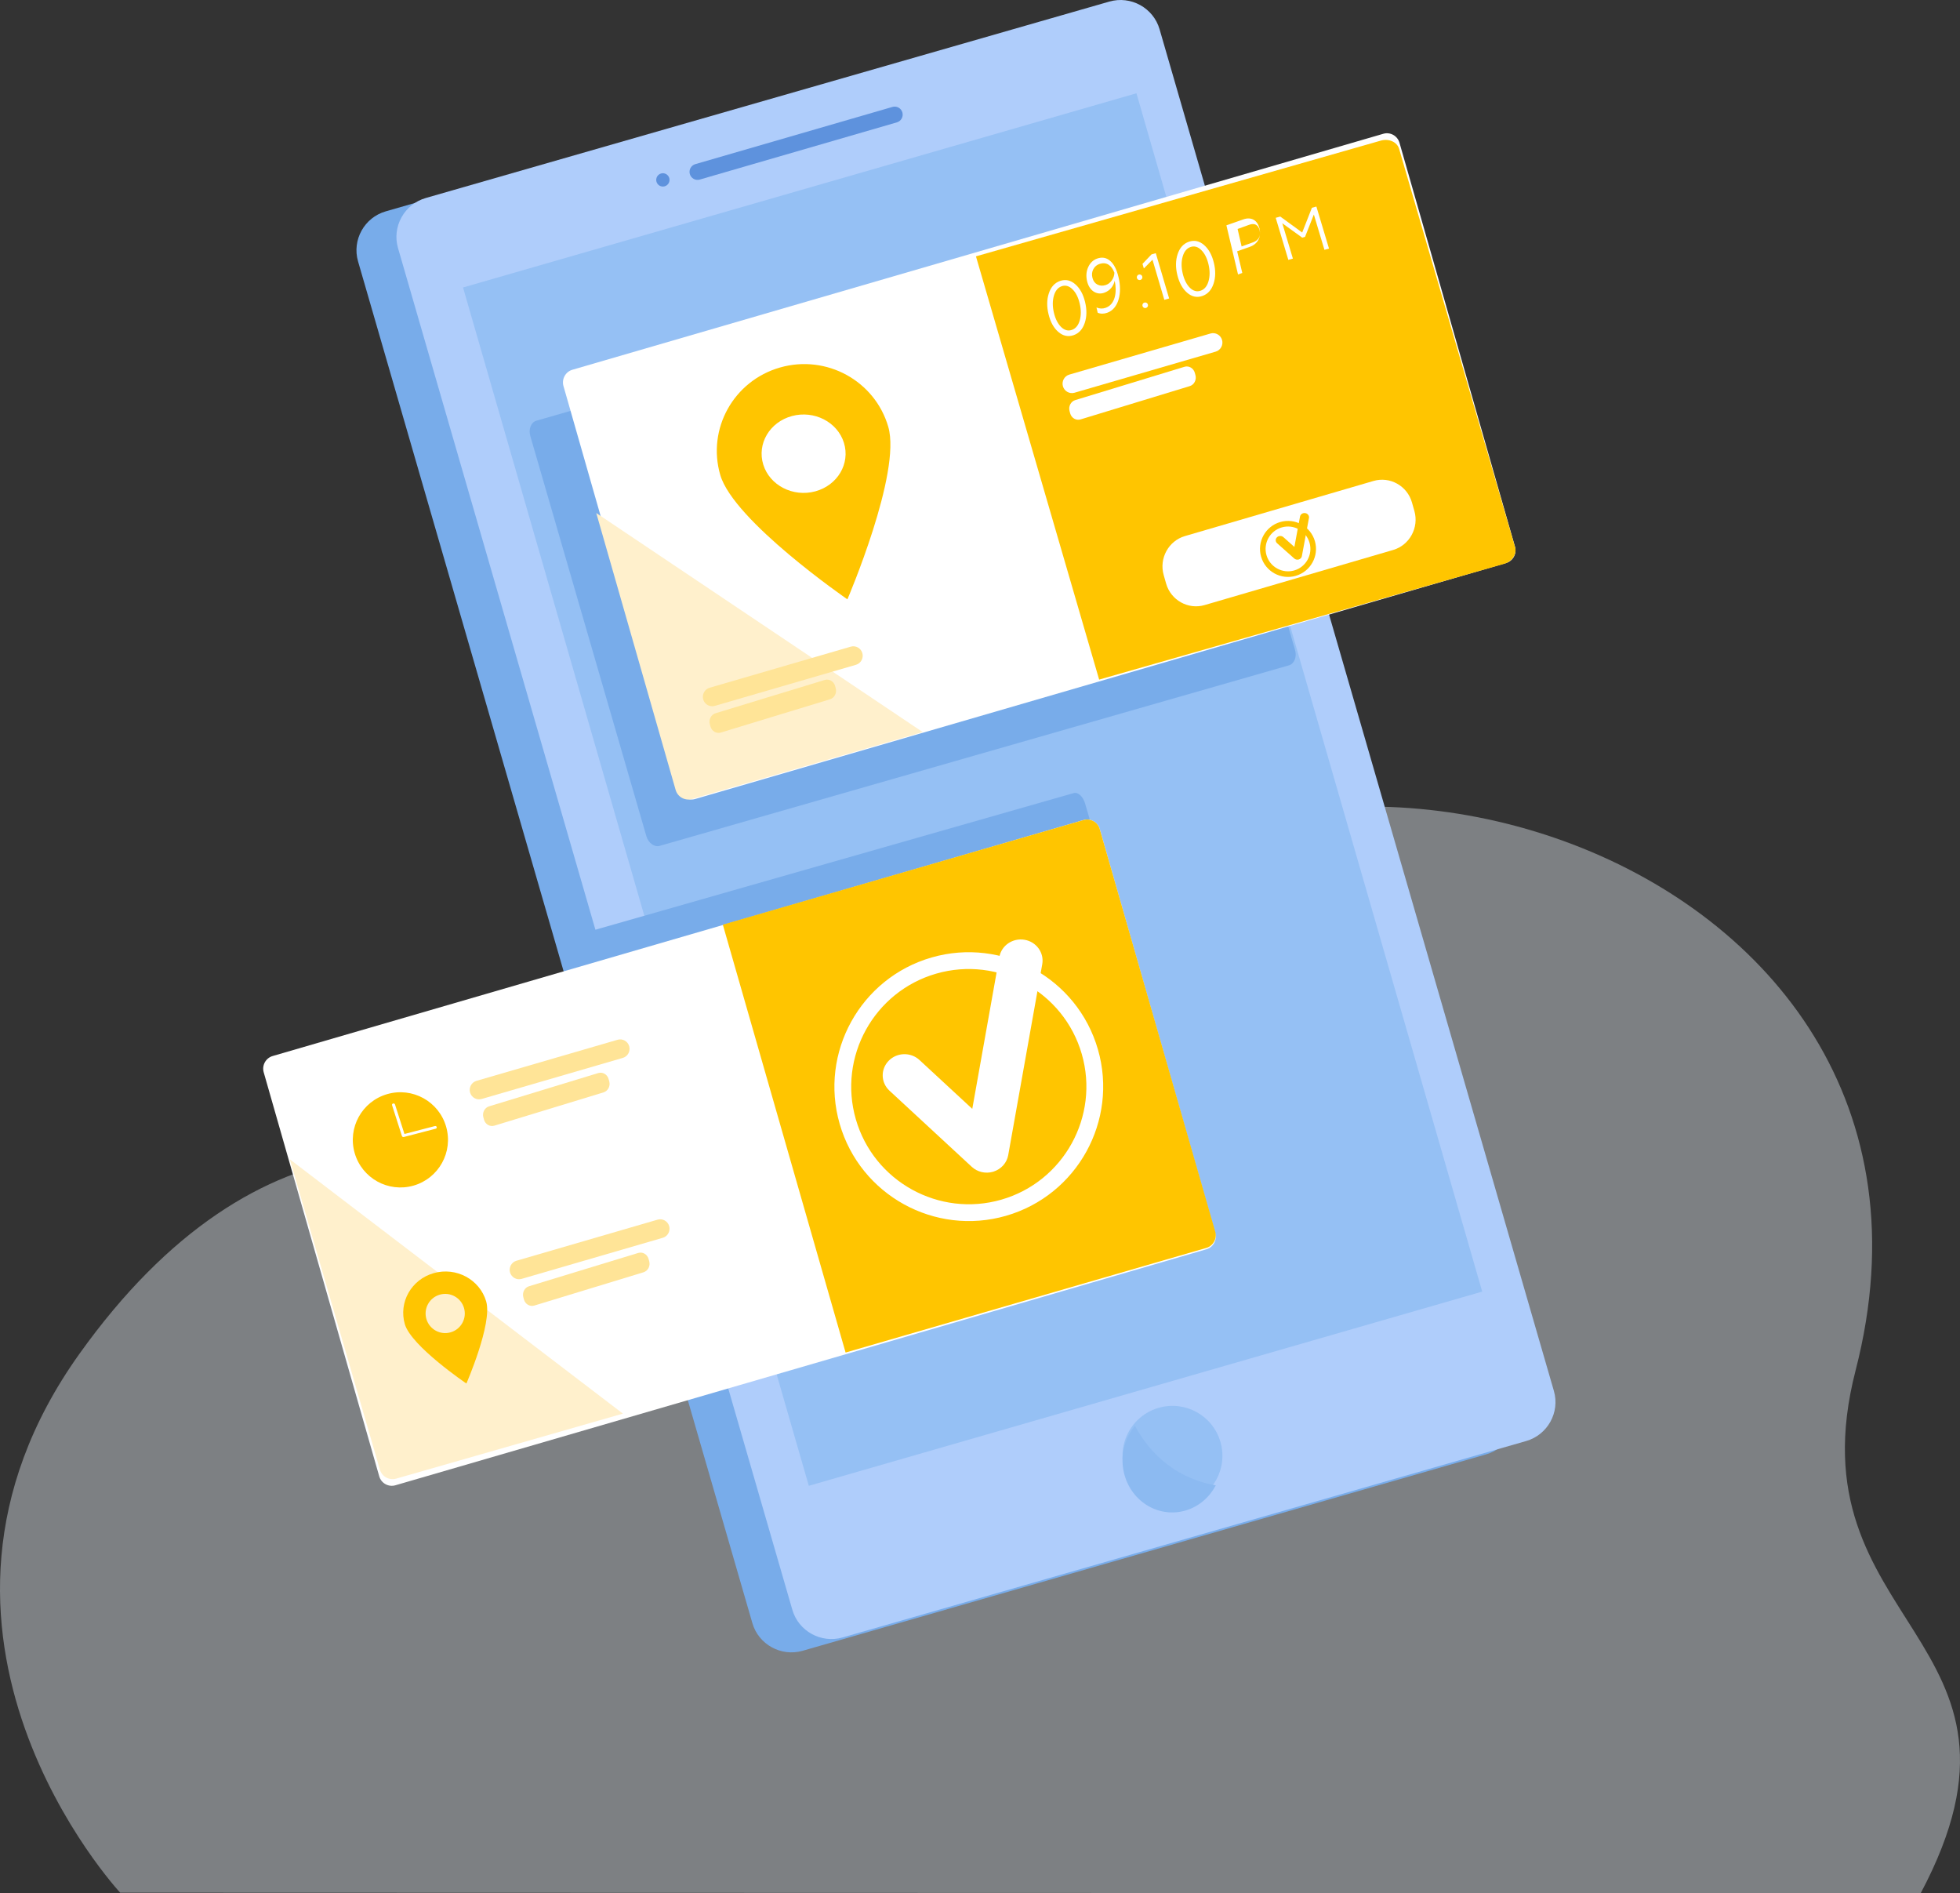 <?xml version="1.0" encoding="UTF-8"?>
<svg width="350px" height="338px" viewBox="0 0 350 338" version="1.1" xmlns="http://www.w3.org/2000/svg" xmlns:xlink="http://www.w3.org/1999/xlink">
    <rect x="0" y="0" width="350" height="338" fill="#333333" stroke="none"/>
    <title>71720A92-CB1F-4E5D-8658-06BB51878019</title>
    <g id="Parcours-prospect" stroke="none" stroke-width="1" fill="none" fill-rule="evenodd">
        <g id="type-method/1" transform="translate(-345, -263)">
            <g id="left" transform="translate(320, 163)">
                <g id="Group-79" transform="translate(25, 100)">
                    <path d="M21.463,337.903 C21.463,337.903 -21.538,291.705 14.191,241.689 C45.893,197.311 82.853,200.345 109.971,218.353 C121.52,226.024 154.82,219.299 183.161,174.143 C221.812,112.563 355.788,149.911 331.359,244.654 C319.538,290.503 367.337,292.169 342.981,338 L21.463,337.903 Z" id="Fill-1" fill-opacity="0.4" fill="#EBF3FA"></path>
                    <path d="M265.395,259.648 L143.322,294.718 C139.494,295.818 135.459,293.599 134.355,289.787 L63.936,46.661 C62.832,42.849 65.06,38.831 68.887,37.731 L190.961,2.661 C194.788,1.561 198.823,3.78 199.927,7.592 L270.346,250.718 C271.45,254.53 269.222,258.548 265.395,259.648" id="Fill-3" fill="#78ACEA"></path>
                    <path d="M207.064,5.214 L277.484,248.34 C278.587,252.15 276.359,256.169 272.531,257.269 L150.457,292.339 C146.629,293.439 142.596,291.219 141.493,287.409 L71.073,44.283 C69.969,40.47 72.195,36.452 76.023,35.352 L198.097,0.282 C201.925,-0.818 205.96,1.401 207.064,5.214" id="Fill-5" fill="#AFCDFB"></path>
                    <path d="M160.163,21.844 L124.95,32.061 C124.196,32.28 123.402,31.838 123.185,31.08 C122.967,30.322 123.406,29.524 124.159,29.305 L159.373,19.088 C160.126,18.87 160.921,19.311 161.138,20.069 C161.355,20.827 160.917,21.626 160.163,21.844" id="Fill-7" fill="#5E92DD"></path>
                    <path d="M118.701,33.26 L118.701,33.26 C118.072,33.441 117.409,33.075 117.228,32.447 C117.047,31.818 117.412,31.155 118.041,30.974 C118.67,30.792 119.333,31.158 119.514,31.787 C119.695,32.416 119.329,33.079 118.701,33.26" id="Fill-9" fill="#5E92DD"></path>
                    <path d="M217.939,257.436 C218.618,259.788 218.283,262.194 217.194,264.186 C216.094,266.202 214.22,267.793 211.841,268.479 C207.109,269.844 202.164,267.114 200.799,262.381 C199.921,259.338 200.737,256.21 202.689,254 C203.772,252.772 205.208,251.827 206.898,251.34 C211.63,249.974 216.574,252.703 217.939,257.436" id="Fill-11" fill="#95C0F4"></path>
                    <polygon id="Fill-13" fill="#95C0F4" points="264.681 230.591 144.43 265.262 82.685 51.324 202.937 16.653"></polygon>
                    <path d="M217.101,265.177 C216.006,267.28 214.143,268.938 211.778,269.653 C207.072,271.077 202.155,268.23 200.797,263.295 C199.925,260.122 200.735,256.861 202.677,254.556 C204.559,258.108 208.785,263.722 217.101,265.177" id="Fill-15" fill="#8CBAF1"></path>
                    <path d="M208.149,42.877 L207.867,42.958 L151.967,58.992 L95.784,75.107 C94.83,75.381 94.34,76.611 94.698,77.842 L115.421,149.277 C115.777,150.506 116.85,151.288 117.805,151.014 L173.988,134.899 L229.887,118.865 L230.169,118.784 C231.125,118.51 231.615,117.279 231.259,116.051 L210.535,44.616 C210.178,43.385 209.105,42.603 208.149,42.877" id="Fill-17" fill="#78ACEA"></path>
                    <path d="M191.749,141.586 L191.528,141.649 L147.756,154.151 L103.762,166.716 C103.015,166.929 102.696,168.11 103.055,169.341 L123.869,240.781 C124.227,242.01 125.132,242.841 125.879,242.628 L169.873,230.063 L213.644,217.561 L213.865,217.498 C214.614,217.284 214.933,216.103 214.575,214.875 L193.761,143.435 C193.402,142.203 192.497,141.372 191.749,141.586" id="Fill-19" fill="#78ACEA"></path>
                    <path d="M249.91,25.49 L270.538,97.612 C270.893,98.852 270.177,100.16 268.943,100.519 L124.128,142.65 C122.899,143.008 121.602,142.286 121.248,141.046 L100.62,68.924 C100.264,67.68 100.98,66.372 102.209,66.014 L247.024,23.882 C248.258,23.523 249.554,24.246 249.91,25.49" id="Fill-21" fill="#FFFFFF"></path>
                    <path d="M249.846,26.582 L270.55,97.693 C270.906,98.917 270.023,100.254 268.585,100.665 L196.278,121.331 L174.278,45.767 L246.586,25.101 C248.023,24.69 249.49,25.356 249.846,26.582" id="Fill-23" fill="#FFC500"></path>
                    <path d="M217.083,62.78 L191.875,70.116 C190.993,70.373 190.062,69.854 189.807,68.963 C189.553,68.073 190.066,67.134 190.949,66.877 L216.157,59.542 C217.04,59.285 217.97,59.803 218.225,60.694 C218.48,61.585 217.966,62.524 217.083,62.78" id="Fill-25" fill="#FFFFFF"></path>
                    <path d="M212.452,68.935 L192.954,74.878 C192.164,75.119 191.331,74.633 191.103,73.798 L190.99,73.383 C190.762,72.549 191.222,71.669 192.012,71.428 L211.51,65.485 C212.3,65.244 213.133,65.73 213.361,66.565 L213.474,66.98 C213.702,67.814 213.242,68.694 212.452,68.935" id="Fill-27" fill="#FFFFFF"></path>
                    <path d="M191.501,51.632 C190.894,51.041 190.255,50.865 189.585,51.102 C188.914,51.34 188.45,51.908 188.192,52.806 C187.934,53.704 187.936,54.712 188.195,55.816 C188.457,56.933 188.892,57.787 189.488,58.382 C190.093,58.96 190.731,59.137 191.412,58.895 C192.094,58.653 192.558,58.085 192.808,57.204 C193.066,56.306 193.064,55.299 192.802,54.182 C192.543,53.078 192.109,52.224 191.501,51.632 M187.295,52.362 C187.668,51.22 188.35,50.481 189.316,50.153 C190.283,49.825 191.183,50.026 192.012,50.746 C192.842,51.465 193.42,52.516 193.758,53.895 C194.096,55.274 194.082,56.526 193.705,57.654 C193.329,58.783 192.659,59.518 191.692,59.846 C190.725,60.174 189.814,59.976 188.985,59.257 C188.155,58.538 187.578,57.487 187.24,56.108 C186.905,54.742 186.918,53.49 187.295,52.362" id="Fill-29" fill="#FFFFFF"></path>
                    <path d="M195.231,48.071 C194.982,48.54 194.934,49.059 195.087,49.63 C195.236,50.189 195.528,50.578 195.974,50.804 C196.421,51.031 196.896,51.06 197.426,50.895 C197.868,50.758 198.238,50.478 198.535,50.058 C198.832,49.638 198.981,49.188 199,48.69 C198.496,47.333 197.565,46.74 196.389,47.106 C195.87,47.267 195.488,47.588 195.231,48.071 M198.241,46.571 C198.914,47.143 199.416,48.117 199.731,49.472 C200.44,52.326 199.739,55.142 197.718,55.836 C197.114,56.052 196.541,56.058 196.018,55.832 L195.801,54.898 C196.359,55.126 196.903,55.145 197.444,54.951 C199.204,54.321 199.474,52.073 199.053,50.114 C198.854,51.083 198.205,51.9 197.197,52.26 C196.529,52.499 195.892,52.428 195.3,52.055 C194.716,51.666 194.318,51.039 194.119,50.184 C193.908,49.276 193.98,48.452 194.32,47.69 C194.67,46.923 195.207,46.417 195.918,46.163 C196.787,45.851 197.565,45.986 198.241,46.571" id="Fill-31" fill="#FFFFFF"></path>
                    <path d="M204.06,54.257 C204.192,54.02 204.505,53.929 204.743,54.06 C204.98,54.192 205.071,54.505 204.94,54.743 C204.809,54.98 204.495,55.071 204.257,54.94 C204.019,54.808 203.929,54.495 204.06,54.257 M203.06,49.257 C203.192,49.02 203.505,48.929 203.743,49.06 C203.98,49.192 204.071,49.505 203.94,49.743 C203.808,49.98 203.495,50.071 203.257,49.94 C203.02,49.809 202.929,49.495 203.06,49.257" id="Fill-33" fill="#FFFFFF"></path>
                    <polygon id="Fill-35" fill="#FFFFFF" points="207.913 53.528 205.803 46.368 204.258 47.931 204.016 47.111 205.626 45.418 206.392 45.202 208.774 53.285"></polygon>
                    <path d="M214.501,44.632 C213.894,44.041 213.255,43.865 212.585,44.102 C211.914,44.34 211.45,44.908 211.192,45.806 C210.934,46.704 210.936,47.712 211.195,48.816 C211.457,49.933 211.892,50.787 212.488,51.382 C213.093,51.96 213.731,52.137 214.412,51.895 C215.094,51.653 215.558,51.085 215.808,50.204 C216.066,49.306 216.064,48.299 215.802,47.182 C215.543,46.078 215.109,45.224 214.501,44.632 M210.295,45.362 C210.668,44.22 211.35,43.481 212.317,43.153 C213.284,42.825 214.183,43.026 215.012,43.746 C215.842,44.465 216.42,45.516 216.758,46.895 C217.096,48.274 217.082,49.526 216.706,50.654 C216.329,51.783 215.659,52.518 214.692,52.846 C213.725,53.175 212.814,52.976 211.985,52.257 C211.156,51.538 210.578,50.487 210.24,49.108 C209.905,47.742 209.918,46.49 210.295,45.362" id="Fill-37" fill="#FFFFFF"></path>
                    <path d="M221.716,44 L223.791,43.247 C224.747,42.901 225.166,42.131 224.94,41.148 C224.709,40.141 224.031,39.782 223.075,40.129 L221,40.881 L221.716,44 Z M221.077,49 L219,40.229 L222.024,39.167 C223.464,38.661 224.56,39.335 224.904,40.788 C225.257,42.279 224.624,43.56 223.184,44.066 L220.921,44.861 L221.838,48.733 L221.077,49 Z" id="Fill-39" fill="#FFFFFF"></path>
                    <polygon id="Fill-41" fill="#FFFFFF" points="230.059 46.391 227.806 38.888 228.621 38.662 232.535 41.513 234.267 37.098 235.069 36.875 237.323 44.378 236.508 44.604 234.616 38.301 233.045 42.289 232.543 42.428 228.981 39.863 230.874 46.166"></polygon>
                    <path d="M164.762,130.693 L123.563,142.65 C122.321,143.01 121.009,142.282 120.651,141.031 L106.476,91.593 C121.535,101.683 151.029,121.473 164.762,130.693" id="Fill-43" fill="#FFF0CC"></path>
                    <path d="M145.578,87.724 C141.599,88.795 137.443,86.653 136.296,82.939 C135.148,79.226 137.443,75.347 141.422,74.276 C145.401,73.205 149.557,75.347 150.704,79.06 C151.852,82.774 149.557,86.653 145.578,87.724 M139.29,65.611 C131.005,67.983 126.226,76.571 128.616,84.793 C131.006,93.015 151.322,107 151.322,107 C151.322,107 161.011,84.426 158.621,76.204 C156.231,67.982 147.576,63.239 139.29,65.611" id="Fill-45" fill="#FFC500"></path>
                    <path d="M152.849,118.688 L127.642,126.023 C126.759,126.28 125.828,125.761 125.573,124.871 C125.319,123.98 125.833,123.041 126.716,122.784 L151.923,115.449 C152.806,115.192 153.737,115.71 153.991,116.601 C154.246,117.492 153.732,118.431 152.849,118.688" id="Fill-47" fill="#FFE497"></path>
                    <path d="M148.218,124.842 L128.72,130.785 C127.93,131.026 127.097,130.54 126.869,129.705 L126.756,129.291 C126.528,128.456 126.988,127.576 127.778,127.335 L147.276,121.392 C148.066,121.152 148.899,121.637 149.127,122.472 L149.24,122.887 C149.468,123.722 149.008,124.601 148.218,124.842" id="Fill-49" fill="#FFE497"></path>
                    <path d="M196.382,148.006 L217.01,220.13 C217.365,221.372 216.649,222.68 215.417,223.038 L70.604,265.17 C69.371,265.529 68.074,264.807 67.719,263.564 L47.091,191.441 C46.736,190.201 47.452,188.893 48.686,188.534 L193.499,146.402 C194.73,146.044 196.027,146.766 196.382,148.006" id="Fill-51" fill="#FFFFFF"></path>
                    <path d="M196.378,148.002 L217.01,219.893 C217.365,221.132 216.649,222.436 215.418,222.793 L150.999,241.472 L129.077,165.081 L193.496,146.402 C194.726,146.045 196.024,146.765 196.378,148.002" id="Fill-53" fill="#FFC500"></path>
                    <path d="M177.287,209.207 C175.964,209.578 174.532,209.241 173.53,208.314 L158.832,194.719 C157.277,193.28 157.216,190.889 158.697,189.377 C160.176,187.866 162.638,187.807 164.193,189.245 L173.621,197.966 L178.455,170.856 C178.821,168.8 180.834,167.422 182.949,167.778 C185.065,168.134 186.482,170.09 186.116,172.146 L180.04,206.221 C179.795,207.595 178.792,208.726 177.43,209.164 C177.382,209.179 177.334,209.193 177.287,209.207" id="Fill-55" fill="#FFFFFF"></path>
                    <path d="M167.18,173.825 C156.056,177.034 149.616,188.695 152.825,199.82 C156.034,210.945 167.695,217.384 178.82,214.175 C189.945,210.966 196.384,199.305 193.175,188.18 C189.966,177.056 178.305,170.616 167.18,173.825 M179.651,217.057 C166.937,220.725 153.61,213.365 149.943,200.651 C146.275,187.937 153.635,174.61 166.349,170.943 C179.063,167.275 192.39,174.635 196.057,187.349 C199.725,200.063 192.365,213.39 179.651,217.057" id="Fill-57" fill="#FFFFFF"></path>
                    <path d="M111.234,252.376 L70.751,263.981 C69.508,264.337 68.201,263.62 67.843,262.387 L51.758,206.976 L111.234,252.376 Z" id="Fill-59" fill="#FFF0CC"></path>
                    <path d="M77.803,201.512 L72.113,202.99 C71.968,203.028 71.817,202.953 71.775,202.822 L70.011,197.314 C69.969,197.183 70.052,197.047 70.197,197.01 C70.342,196.972 70.493,197.047 70.535,197.178 L72.224,202.45 L77.651,201.04 C77.796,201.003 77.947,201.078 77.989,201.208 C78.031,201.339 77.948,201.475 77.803,201.512 M69.145,195.335 C64.635,196.636 62.034,201.346 63.335,205.855 C64.636,210.365 69.346,212.966 73.855,211.665 C78.365,210.364 80.966,205.654 79.665,201.145 C78.364,196.635 73.654,194.034 69.145,195.335" id="Fill-61" fill="#FFC500"></path>
                    <path d="M111.216,188.869 L86.009,196.204 C85.126,196.461 84.195,195.943 83.94,195.052 C83.686,194.161 84.199,193.222 85.083,192.966 L110.29,185.63 C111.173,185.373 112.103,185.892 112.358,186.783 C112.613,187.673 112.099,188.612 111.216,188.869" id="Fill-63" fill="#FFE497"></path>
                    <path d="M107.774,195.024 L88.276,200.967 C87.486,201.207 86.653,200.721 86.426,199.887 L86.312,199.472 C86.085,198.637 86.544,197.757 87.334,197.516 L106.833,191.574 C107.623,191.333 108.455,191.819 108.683,192.654 L108.796,193.069 C109.024,193.903 108.564,194.783 107.774,195.024" id="Fill-65" fill="#FFE497"></path>
                    <path d="M80.47,237.862 C78.613,238.398 76.674,237.327 76.138,235.47 C75.602,233.613 76.673,231.674 78.53,231.138 C80.387,230.602 82.326,231.673 82.862,233.53 C83.398,235.387 82.327,237.326 80.47,237.862 M77.463,227.291 C73.454,228.42 71.142,232.51 72.298,236.425 C73.455,240.34 83.285,247 83.285,247 C83.285,247 87.973,236.251 86.816,232.335 C85.66,228.42 81.472,226.162 77.463,227.291" id="Fill-67" fill="#FFC500"></path>
                    <path d="M118.353,220.986 L93.146,228.321 C92.263,228.578 91.332,228.06 91.077,227.169 C90.823,226.278 91.337,225.339 92.219,225.083 L117.427,217.747 C118.31,217.49 119.241,218.009 119.495,218.9 C119.75,219.79 119.236,220.729 118.353,220.986" id="Fill-69" fill="#FFE497"></path>
                    <path d="M114.912,227.141 L95.413,233.084 C94.623,233.324 93.791,232.838 93.563,232.004 L93.45,231.589 C93.222,230.754 93.682,229.874 94.472,229.633 L113.97,223.691 C114.76,223.45 115.593,223.936 115.82,224.771 L115.934,225.185 C116.161,226.02 115.702,226.9 114.912,227.141" id="Fill-71" fill="#FFE497"></path>
                    <path d="M248.779,98.185 L215.1,108.027 C212.17,108.883 209.081,107.155 208.235,104.186 L207.801,102.661 C206.956,99.693 208.662,96.563 211.592,95.707 L245.271,85.865 C248.201,85.008 251.29,86.736 252.136,89.705 L252.57,91.23 C253.415,94.198 251.709,97.328 248.779,98.185" id="Fill-73" fill="#FFFFFF"></path>
                    <path d="M231.903,99.89 C231.627,99.964 231.329,99.897 231.12,99.711 L228.058,96.992 C227.734,96.704 227.721,96.226 228.03,95.924 C228.338,95.622 228.851,95.61 229.175,95.897 L231.139,97.642 L232.146,92.22 C232.223,91.808 232.641,91.533 233.082,91.604 C233.523,91.675 233.818,92.066 233.742,92.478 L232.476,99.293 C232.425,99.568 232.216,99.794 231.933,99.881 C231.923,99.884 231.912,99.887 231.903,99.89" id="Fill-75" fill="#FFC500"></path>
                    <path d="M228.891,94.157 C226.773,94.768 225.546,96.99 226.157,99.109 C226.768,101.227 228.99,102.454 231.109,101.843 C233.228,101.232 234.454,99.01 233.843,96.892 C233.232,94.773 231.011,93.546 228.891,94.157 M231.386,102.804 C228.737,103.568 225.96,102.034 225.196,99.386 C224.432,96.737 225.966,93.96 228.614,93.196 C231.263,92.432 234.04,93.966 234.804,96.614 C235.568,99.263 234.034,102.04 231.386,102.804" id="Fill-77" fill="#FFC500"></path>
                </g>
            </g>
        </g>
    </g>
</svg>